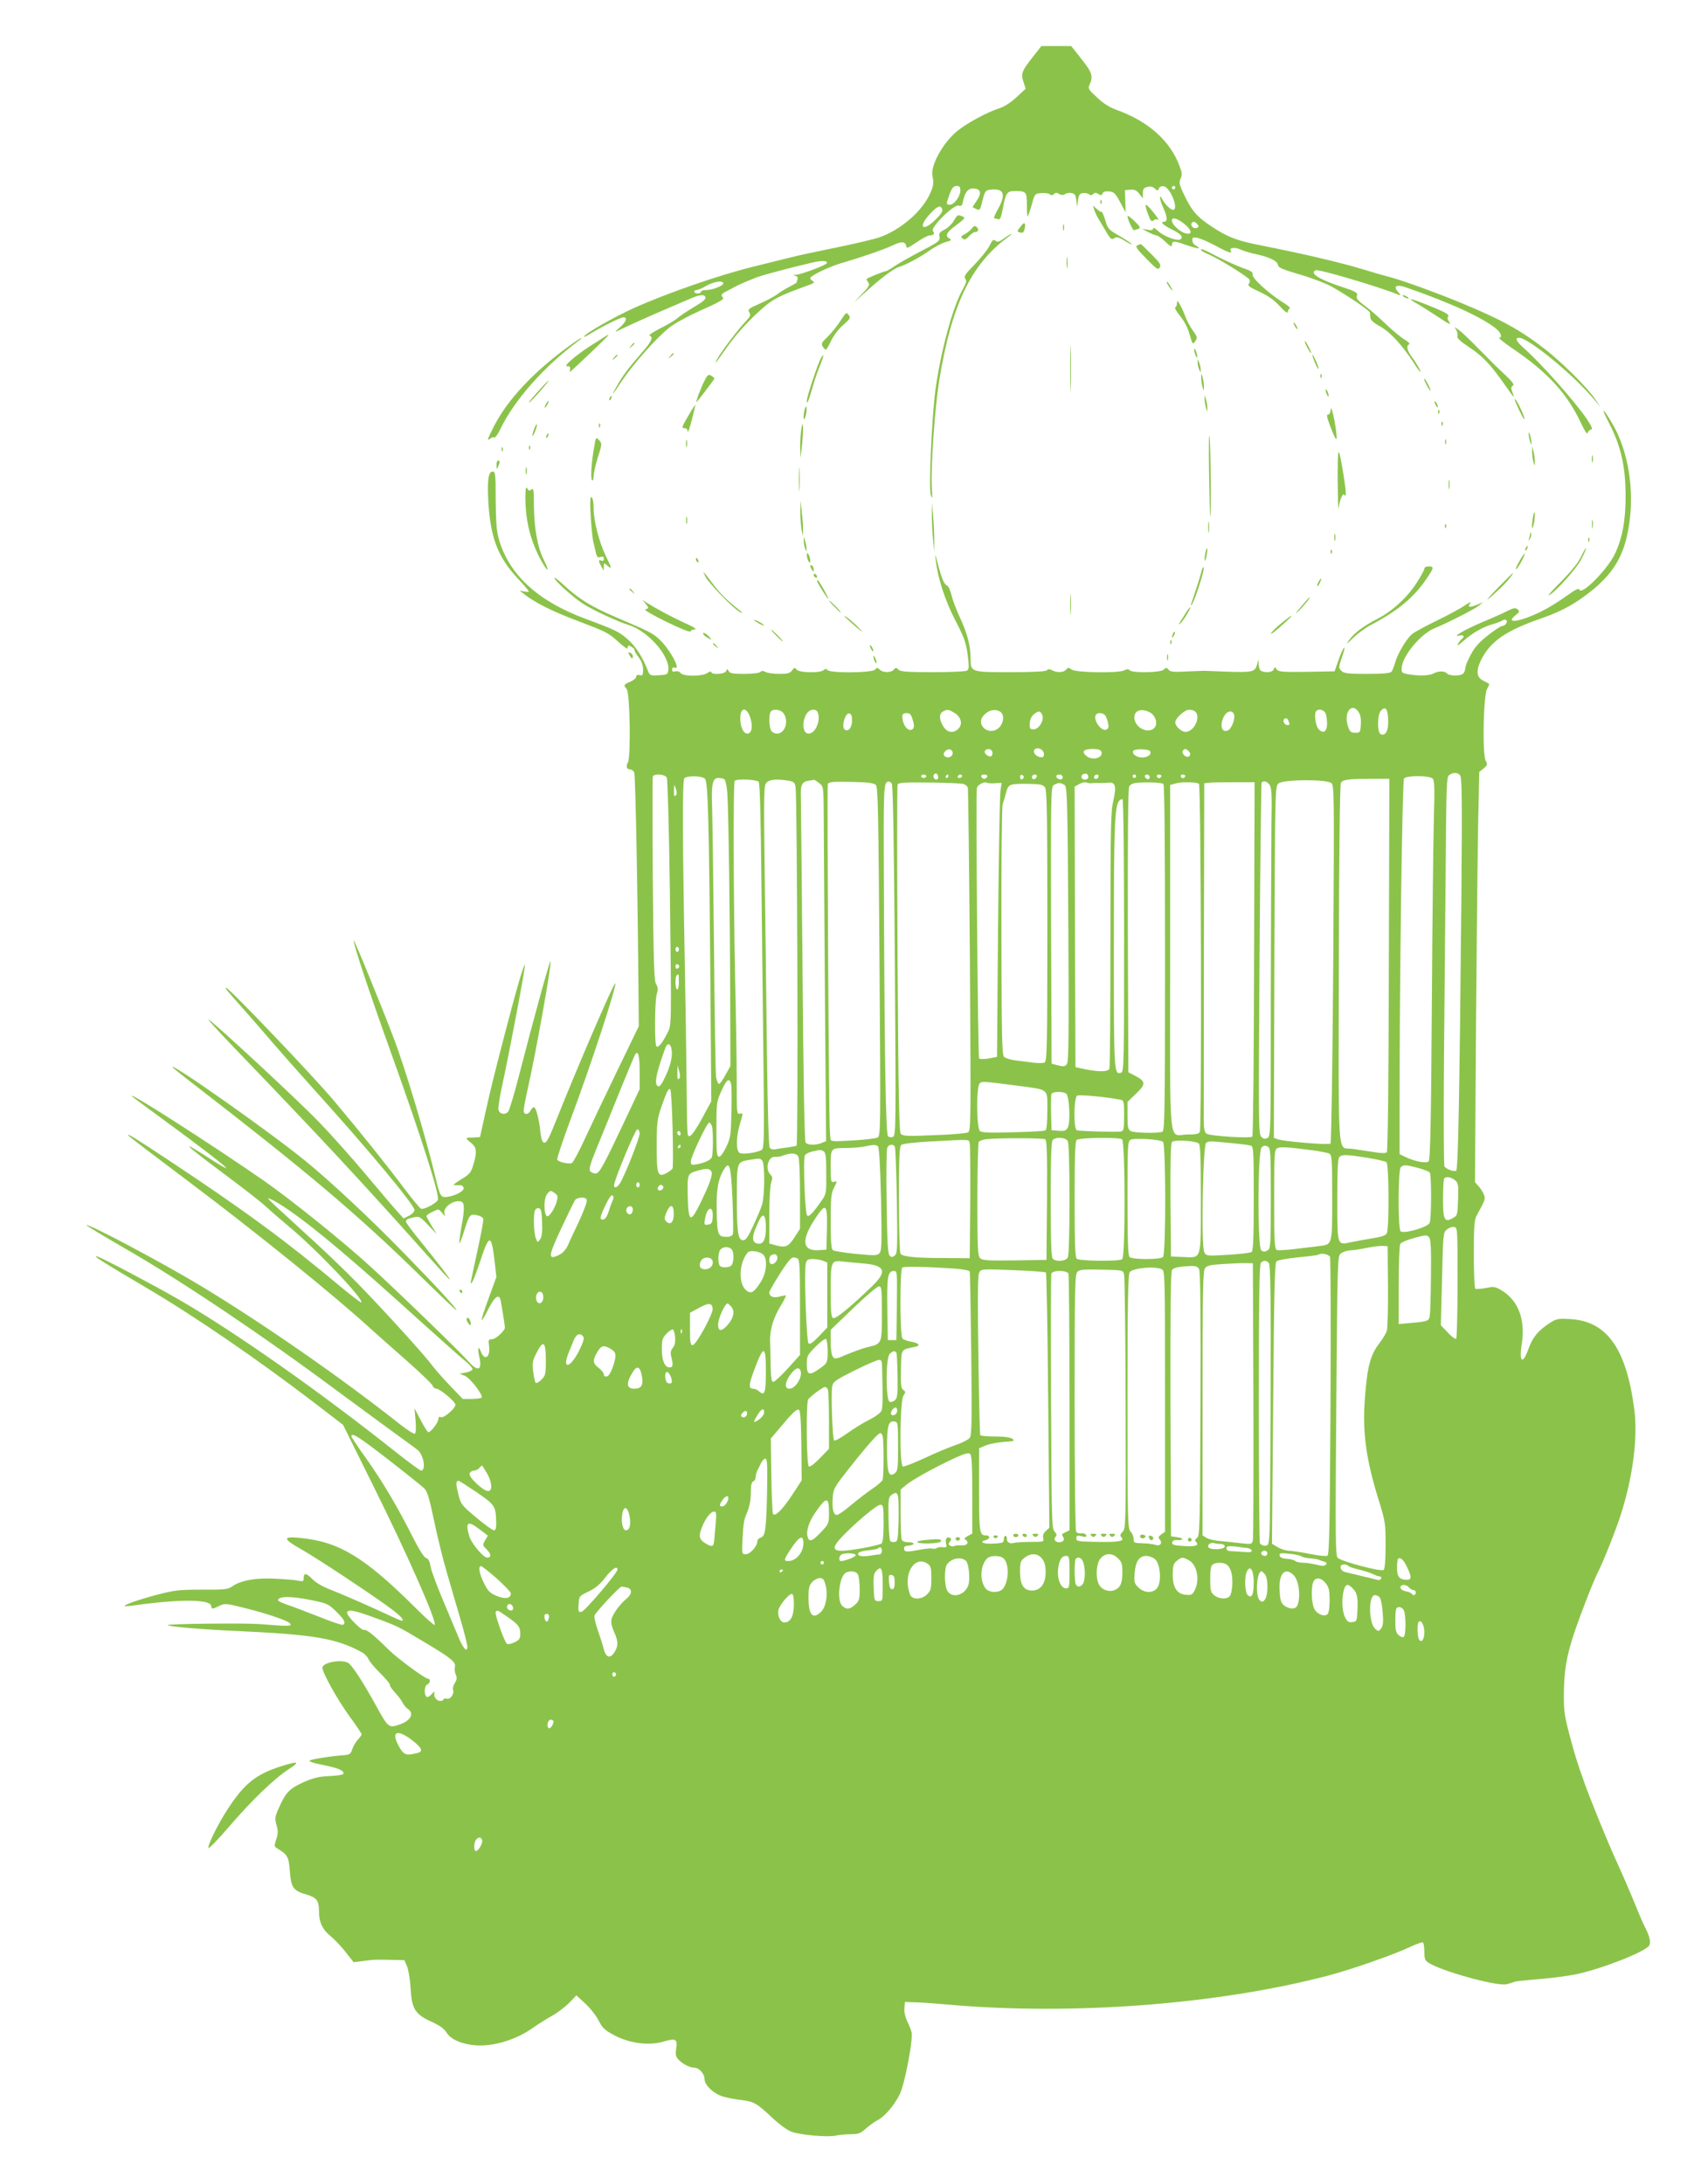 <?xml version="1.0" standalone="no"?>
<!DOCTYPE svg PUBLIC "-//W3C//DTD SVG 20010904//EN"
 "http://www.w3.org/TR/2001/REC-SVG-20010904/DTD/svg10.dtd">
<svg version="1.0" xmlns="http://www.w3.org/2000/svg"
 width="989pt" height="1280pt" viewBox="0 0 989 1280"
 preserveAspectRatio="xMidYMid meet">
<g transform="translate(0,1280) scale(0.1,-0.1)"
fill="#8bc34a" stroke="none">
<path d="M6057 12469 c-67 -85 -73 -100 -57 -149 l13 -40 -54 -50 c-34 -32
-72 -56 -104 -66 -69 -22 -188 -87 -242 -131 -87 -71 -161 -207 -146 -268 9
-40 5 -61 -22 -115 -51 -99 -170 -199 -289 -241 -32 -11 -146 -38 -254 -60
-108 -22 -231 -48 -272 -59 -41 -10 -133 -33 -205 -51 -206 -50 -509 -155
-712 -246 -111 -51 -277 -144 -289 -165 -4 -6 13 1 37 16 70 43 177 96 194 96
26 0 16 -27 -22 -60 -21 -17 -29 -27 -18 -22 86 41 195 90 275 124 52 22 119
51 149 64 55 25 86 30 95 16 8 -14 -7 -27 -74 -67 -36 -21 -76 -49 -90 -61
-14 -12 -59 -39 -100 -59 -41 -21 -69 -40 -62 -42 24 -9 12 -35 -46 -101 -77
-88 -113 -136 -147 -197 -38 -67 -27 -56 34 37 65 96 201 249 273 306 31 26
112 69 191 105 95 41 134 64 127 71 -16 16 -12 23 18 38 15 8 36 19 47 25 23
13 74 35 130 57 35 13 186 54 323 86 57 14 95 13 90 -2 -4 -12 -148 -66 -183
-69 -18 -1 -18 -2 -2 -6 11 -3 16 -10 13 -20 -3 -8 -6 -16 -6 -19 0 -2 -19
-13 -42 -25 -24 -12 -56 -32 -73 -45 -16 -12 -62 -37 -102 -54 -65 -29 -71
-34 -60 -51 10 -16 6 -24 -24 -56 -43 -45 -136 -168 -163 -215 -26 -46 -8 -25
49 57 61 86 128 161 213 236 63 56 100 75 265 135 38 13 45 19 33 26 -9 5 -16
13 -16 17 0 15 111 68 190 91 117 34 251 81 292 101 49 25 76 24 80 -1 3 -18
8 -17 62 20 32 22 66 40 76 40 24 0 32 11 19 26 -16 20 124 158 151 149 15 -5
21 0 25 22 11 55 29 78 59 78 45 0 53 -25 23 -70 l-26 -39 22 -11 c21 -10 23
-8 37 50 14 54 18 60 44 63 82 10 96 -25 46 -115 -17 -29 -26 -53 -21 -53 5 0
16 -2 23 -5 11 -4 17 11 27 61 17 94 24 104 71 104 67 0 70 -4 70 -83 0 -39 2
-68 5 -65 3 3 14 34 24 69 17 63 18 64 55 67 21 2 43 -1 50 -7 9 -7 16 -7 24
1 10 10 17 10 31 1 11 -7 23 -8 32 -2 22 14 56 10 63 -7 3 -9 7 -30 8 -47 1
-25 2 -23 7 13 5 37 10 46 29 48 13 2 29 -1 36 -7 9 -7 16 -7 24 1 10 10 17
10 31 1 16 -10 20 -9 25 3 4 10 16 14 38 12 29 -3 37 -11 65 -63 l32 -60 -2
65 -2 65 31 3 c25 2 37 -3 53 -24 l21 -27 0 31 c0 24 5 31 26 36 18 5 32 2 44
-9 16 -15 18 -14 24 0 3 10 15 15 28 13 39 -5 91 -138 55 -138 -15 0 -48 33
-65 65 -20 35 -13 -7 8 -54 24 -52 26 -81 4 -81 -25 0 -6 -19 46 -45 54 -27
67 -42 52 -57 -15 -15 -100 16 -134 49 -16 15 -28 21 -28 14 0 -10 -9 -12 -32
-8 l-33 6 35 -19 c19 -10 42 -19 50 -20 8 0 31 -17 52 -37 27 -26 38 -32 38
-21 0 27 12 28 84 2 69 -24 97 -26 57 -4 -12 6 -21 20 -21 31 0 18 4 20 33 14
17 -4 64 -24 104 -46 72 -39 100 -48 88 -29 -11 18 24 23 58 7 17 -8 57 -20
87 -26 82 -18 128 -40 132 -64 2 -16 26 -26 128 -56 69 -20 152 -52 185 -70
99 -56 225 -141 226 -154 1 -7 2 -21 3 -31 1 -12 21 -30 58 -50 59 -33 131
-112 197 -214 18 -29 35 -52 37 -52 7 0 -22 52 -50 89 -28 37 -33 67 -14 73 6
2 -6 15 -28 28 -21 12 -70 53 -109 90 -38 37 -90 82 -115 101 -54 40 -61 49
-54 70 4 13 -14 23 -88 47 -133 43 -195 82 -154 98 18 7 361 -94 481 -142 20
-7 20 -7 1 15 -30 33 -9 46 45 27 262 -90 467 -185 537 -249 24 -22 29 -47 10
-47 -6 0 30 -29 81 -64 207 -140 321 -266 402 -441 20 -43 34 -63 36 -53 2 9
11 18 20 20 11 2 6 17 -25 63 -67 99 -269 327 -365 411 -48 43 -59 64 -31 64
54 0 320 -218 438 -360 l38 -45 -33 49 c-46 67 -191 211 -291 289 -144 112
-256 174 -491 271 -127 53 -330 127 -402 147 -77 21 -105 29 -170 49 -134 41
-361 94 -600 141 -139 27 -196 48 -287 108 -89 58 -121 94 -165 187 -30 62
-32 74 -22 97 10 22 9 35 -6 74 -55 148 -184 263 -370 329 -40 15 -78 38 -114
73 -51 47 -54 52 -43 76 22 47 14 72 -48 149 l-60 76 -88 0 -87 0 -48 -61z
m-427 -785 c0 -34 -36 -84 -61 -84 -22 0 -23 4 -6 50 17 50 26 60 48 60 14 0
19 -7 19 -26z m1260 16 c0 -5 -4 -10 -10 -10 -5 0 -10 5 -10 10 0 6 5 10 10
10 6 0 10 -4 10 -10z m-1366 -126 c4 -11 -8 -31 -38 -60 -76 -76 -108 -48 -35
31 44 48 63 55 73 29z m1417 -85 c40 -32 51 -59 23 -59 -34 0 -93 49 -94 78 0
21 31 13 71 -19z m79 -4 c10 -12 9 -16 -5 -21 -17 -7 -38 13 -29 28 8 12 20
10 34 -7z m-2780 -346 c0 -14 -63 -39 -100 -39 -16 0 -30 -4 -30 -10 0 -5 -9
-10 -20 -10 -11 0 -20 5 -20 10 0 6 6 10 14 10 8 0 34 11 57 25 45 25 99 33
99 14z"/>
<path d="M6451 11614 c0 -11 3 -14 6 -6 3 7 2 16 -1 19 -3 4 -6 -2 -5 -13z"/>
<path d="M6725 11559 c20 -56 25 -62 39 -50 7 6 16 8 19 4 4 -3 7 -3 7 1 0 10
-63 86 -72 86 -4 0 -1 -18 7 -41z"/>
<path d="M6415 11570 c4 -14 19 -45 34 -68 14 -24 35 -59 46 -77 16 -26 23
-30 36 -22 17 11 24 9 79 -24 19 -11 29 -15 23 -8 -7 7 -41 29 -75 49 -58 33
-64 40 -78 88 -9 29 -19 52 -22 50 -3 -2 -16 6 -28 17 l-23 20 8 -25z"/>
<path d="M5591 11505 c-11 -19 -36 -42 -54 -51 -26 -13 -33 -21 -30 -38 6 -28
-1 -33 -119 -94 -53 -28 -117 -64 -142 -81 -24 -17 -49 -31 -54 -31 -11 0
-104 -38 -111 -45 -2 -3 2 -12 9 -20 11 -14 6 -24 -41 -73 -54 -56 -54 -56 16
8 91 83 173 146 205 155 42 13 122 56 179 96 30 22 73 44 95 50 33 9 37 13 23
20 -29 17 -19 37 40 80 49 37 54 43 37 50 -30 12 -31 11 -53 -26z"/>
<path d="M6610 11533 c0 -18 30 -83 38 -82 4 0 15 4 25 7 15 6 12 13 -23 47
-22 21 -40 34 -40 28z"/>
<path d="M5983 11472 c-22 -29 -22 -30 -2 -35 14 -4 21 1 25 18 10 40 0 48
-23 17z"/>
<path d="M6232 11465 c0 -16 2 -22 5 -12 2 9 2 23 0 30 -3 6 -5 -1 -5 -18z"/>
<path d="M5698 11462 c-7 -10 -26 -26 -41 -34 -24 -12 -26 -16 -14 -26 11 -9
19 -7 37 13 13 14 29 25 36 25 20 0 25 16 10 29 -11 9 -17 8 -28 -7z"/>
<path d="M5888 11404 c-30 -22 -40 -25 -52 -15 -12 10 -18 5 -36 -31 -12 -24
-52 -73 -88 -110 -54 -55 -63 -69 -53 -82 10 -12 6 -24 -18 -68 -57 -102 -126
-359 -157 -583 -21 -158 -40 -575 -27 -616 9 -29 10 -23 6 41 -7 123 17 464
43 629 72 441 185 679 399 838 43 31 27 28 -17 -3z"/>
<path d="M6668 11362 c-14 -6 -5 -20 51 -77 62 -63 70 -69 80 -53 9 15 2 27
-49 78 -33 33 -61 60 -62 59 -2 0 -11 -3 -20 -7z"/>
<path d="M7040 11334 c0 -3 26 -17 58 -31 63 -29 216 -125 227 -142 4 -7 2
-18 -4 -25 -9 -10 5 -20 62 -46 50 -23 86 -48 119 -84 31 -34 47 -45 48 -34 0
9 5 18 12 20 6 2 -13 19 -43 37 -83 52 -181 142 -176 162 4 13 -9 22 -57 38
-33 12 -100 42 -147 66 -86 45 -99 50 -99 39z"/>
<path d="M6253 11260 c0 -30 2 -43 4 -27 2 15 2 39 0 55 -2 15 -4 2 -4 -28z"/>
<path d="M6840 11145 c0 -5 10 -21 21 -35 13 -17 17 -18 10 -5 -17 33 -31 51
-31 40z"/>
<path d="M8230 11060 c8 -5 20 -10 25 -10 6 0 3 5 -5 10 -8 5 -19 10 -25 10
-5 0 -3 -5 5 -10z"/>
<path d="M8270 11045 c0 -2 21 -16 48 -31 26 -16 80 -50 121 -77 53 -36 69
-43 58 -26 -11 15 -13 26 -7 34 7 9 -11 21 -67 45 -94 39 -153 61 -153 55z"/>
<path d="M6900 11023 c0 -12 -5 -23 -10 -25 -6 -2 7 -24 28 -50 25 -30 45 -69
56 -108 17 -60 18 -61 33 -40 14 20 13 25 -14 63 -17 23 -35 58 -42 77 -7 19
-20 51 -31 70 -16 29 -19 31 -20 13z"/>
<path d="M4927 10919 c-19 -30 -53 -71 -75 -93 -35 -33 -39 -41 -29 -57 7 -11
15 -19 18 -19 4 0 18 24 32 54 15 30 45 70 71 92 40 35 44 41 31 58 -13 17
-16 15 -48 -35z"/>
<path d="M7590 10890 c6 -11 13 -20 16 -20 2 0 0 9 -6 20 -6 11 -13 20 -16 20
-2 0 0 -9 6 -20z"/>
<path d="M8539 10862 c6 -11 8 -27 5 -35 -3 -9 21 -31 73 -65 77 -51 125 -103
208 -222 52 -74 57 -79 42 -41 -10 26 -9 33 2 40 11 7 -3 24 -54 72 -38 35
-105 102 -149 147 -44 46 -94 93 -109 104 l-29 21 11 -21z"/>
<path d="M6274 10640 c0 -124 2 -174 3 -112 2 61 2 163 0 225 -1 61 -3 11 -3
-113z"/>
<path d="M3545 10826 c-11 -7 -49 -32 -85 -54 -89 -58 -161 -121 -135 -119 15
2 19 -3 17 -18 -4 -23 -22 -37 138 114 93 89 105 103 65 77z"/>
<path d="M3338 10773 c-212 -154 -364 -317 -444 -475 -38 -75 -41 -86 -19 -68
8 6 18 9 23 6 6 -3 22 20 37 52 80 166 255 364 450 509 17 12 27 23 24 23 -3
0 -35 -21 -71 -47z"/>
<path d="M7650 10796 c0 -11 30 -66 36 -66 2 0 -3 15 -12 33 -19 36 -24 44
-24 33z"/>
<path d="M3699 10773 c-13 -16 -12 -17 4 -4 16 13 21 21 13 21 -2 0 -10 -8
-17 -17z"/>
<path d="M7001 10750 c0 -8 4 -24 9 -35 5 -13 9 -14 9 -5 0 8 -4 24 -9 35 -5
13 -9 14 -9 5z"/>
<path d="M3929 10713 c-13 -16 -12 -17 4 -4 16 13 21 21 13 21 -2 0 -10 -8
-17 -17z"/>
<path d="M3599 10703 c-13 -16 -12 -17 4 -4 16 13 21 21 13 21 -2 0 -10 -8
-17 -17z"/>
<path d="M4805 10684 c-25 -58 -75 -213 -75 -232 0 -28 9 -7 34 79 13 46 34
106 46 133 11 27 18 51 16 53 -3 3 -12 -12 -21 -33z"/>
<path d="M7705 10683 c15 -36 25 -52 25 -41 0 11 -30 78 -35 78 -3 0 2 -17 10
-37z"/>
<path d="M7021 10675 c0 -11 4 -29 9 -40 l9 -20 0 20 c0 11 -4 29 -9 40 l-9
20 0 -20z"/>
<path d="M4130 10568 c-21 -41 -51 -120 -47 -125 2 -2 97 123 105 137 1 3 -7
11 -17 17 -17 11 -22 8 -41 -29z"/>
<path d="M7042 10585 c0 -16 4 -41 8 -55 8 -24 8 -24 8 5 0 17 -4 41 -8 55 -8
24 -8 24 -8 -5z"/>
<path d="M7741 10594 c0 -11 3 -14 6 -6 3 7 2 16 -1 19 -3 4 -6 -2 -5 -13z"/>
<path d="M8350 10576 c0 -11 30 -66 36 -66 2 0 -3 15 -12 33 -19 36 -24 44
-24 33z"/>
<path d="M3179 10533 c-58 -64 -83 -93 -77 -93 3 0 31 29 63 65 61 70 71 89
14 28z"/>
<path d="M7771 10515 c1 -19 18 -51 18 -35 0 8 -4 22 -9 30 -5 8 -9 11 -9 5z"/>
<path d="M3575 10469 c-4 -6 -5 -12 -2 -15 2 -3 7 2 10 11 7 17 1 20 -8 4z"/>
<path d="M7062 10460 c0 -14 4 -36 8 -50 l8 -25 0 25 c0 14 -4 36 -8 50 l-8
25 0 -25z"/>
<path d="M8880 10459 c0 -12 52 -120 56 -116 3 2 -4 24 -15 48 -20 45 -41 79
-41 68z"/>
<path d="M3200 10430 c-6 -11 -8 -20 -6 -20 3 0 10 9 16 20 6 11 8 20 6 20 -3
0 -10 -9 -16 -20z"/>
<path d="M8410 10445 c0 -5 5 -17 10 -25 5 -8 10 -10 10 -5 0 6 -5 17 -10 25
-5 8 -10 11 -10 5z"/>
<path d="M4037 10366 c-42 -71 -43 -76 -22 -76 8 0 15 -5 15 -12 0 -25 11 2
29 73 10 41 18 75 17 76 -1 1 -19 -26 -39 -61z"/>
<path d="M4714 10386 c-3 -21 -4 -39 -1 -42 3 -4 9 10 13 30 3 21 4 39 1 42
-3 4 -9 -10 -13 -30z"/>
<path d="M7801 10398 c-1 -17 -7 -28 -15 -28 -11 0 -7 -16 13 -70 35 -90 42
-95 34 -29 -8 72 -31 164 -32 127z"/>
<path d="M8431 10384 c0 -11 3 -14 6 -6 3 7 2 16 -1 19 -3 4 -6 -2 -5 -13z"/>
<path d="M9429 10328 c73 -138 101 -260 101 -439 0 -144 -21 -253 -66 -342
-46 -91 -192 -237 -204 -204 -4 12 -23 2 -79 -38 -41 -30 -106 -70 -145 -89
-123 -61 -217 -75 -152 -23 25 20 26 24 13 35 -13 11 -24 9 -64 -11 -26 -14
-93 -43 -148 -66 -96 -40 -182 -91 -127 -76 22 6 31 -8 12 -20 -5 -3 -15 -16
-22 -28 -8 -16 0 -11 29 14 52 47 116 84 173 100 25 7 50 17 57 22 7 5 17 6
23 2 13 -8 -6 -35 -25 -35 -7 0 -44 -24 -82 -54 -51 -40 -78 -70 -101 -114
-18 -33 -32 -68 -32 -79 0 -10 -5 -24 -12 -31 -16 -16 -83 -15 -96 1 -13 15
-49 15 -79 -1 -24 -13 -87 -15 -148 -4 -38 7 -40 10 -37 41 5 68 112 196 191
228 76 31 237 113 261 133 l25 20 -39 -16 c-43 -17 -56 -13 -35 12 7 9 -7 3
-32 -14 -25 -17 -100 -58 -168 -91 -68 -33 -132 -68 -143 -78 -34 -29 -85
-116 -98 -164 -7 -24 -17 -50 -22 -56 -7 -9 -49 -13 -144 -13 -107 0 -136 3
-148 16 -20 19 -20 19 4 90 11 32 15 53 9 47 -6 -6 -21 -40 -33 -75 l-22 -63
-163 -3 c-143 -2 -165 0 -176 14 -11 16 -12 16 -18 0 -6 -16 -42 -21 -71 -10
-10 4 -16 19 -17 38 l-1 31 -9 -32 c-12 -42 -27 -45 -180 -40 -68 3 -128 5
-134 5 -5 0 -51 -2 -101 -4 -73 -4 -93 -2 -103 10 -11 14 -15 14 -28 1 -18
-18 -183 -21 -200 -4 -8 8 -17 8 -31 0 -33 -18 -283 -14 -309 4 -18 13 -22 13
-33 0 -15 -18 -53 -19 -82 -4 -14 8 -23 8 -31 0 -7 -7 -80 -11 -213 -11 -233
0 -234 0 -234 80 0 74 -19 146 -60 235 -21 44 -44 104 -51 134 -7 29 -19 56
-27 59 -17 6 -31 40 -54 127 -16 63 -17 65 -12 20 12 -105 55 -238 116 -354
51 -99 61 -128 71 -199 9 -70 8 -85 -4 -93 -8 -5 -98 -9 -201 -9 -151 0 -189
3 -201 15 -13 13 -16 13 -27 0 -16 -19 -64 -19 -83 0 -13 13 -16 13 -27 0 -16
-19 -259 -22 -278 -3 -9 9 -15 9 -24 0 -18 -18 -142 -16 -158 3 -11 14 -14 13
-27 -5 -12 -16 -25 -20 -74 -20 -33 0 -70 5 -81 11 -14 8 -23 8 -31 0 -6 -6
-47 -11 -94 -11 -65 0 -84 3 -91 16 -8 15 -10 15 -15 0 -7 -18 -87 -23 -87 -5
0 5 -10 3 -22 -5 -30 -22 -141 -22 -158 -1 -7 9 -21 13 -31 10 -13 -5 -19 -1
-19 10 0 11 5 15 16 11 37 -14 -26 104 -87 163 -42 40 -56 47 -260 134 -141
60 -215 106 -301 185 -32 30 -58 50 -58 45 0 -15 103 -109 165 -150 52 -35
206 -107 272 -127 112 -35 241 -182 231 -263 -3 -26 -6 -28 -55 -31 -50 -3
-54 -1 -64 25 -30 78 -69 140 -115 182 -50 46 -77 59 -244 121 -287 105 -458
262 -517 475 -12 44 -16 104 -17 225 0 152 -2 166 -18 166 -25 0 -32 -49 -25
-180 12 -206 56 -321 169 -443 38 -40 68 -76 68 -79 0 -4 -12 -4 -27 -1 l-27
5 25 -19 c62 -50 166 -102 304 -154 183 -70 189 -72 253 -130 36 -32 52 -42
52 -31 0 14 4 15 20 6 11 -6 20 -15 20 -21 0 -6 11 -25 25 -43 16 -22 25 -46
25 -71 0 -32 -3 -37 -20 -32 -13 3 -20 0 -20 -9 0 -8 -16 -22 -35 -30 -39 -16
-41 -21 -21 -43 19 -21 25 -396 7 -430 -13 -24 -7 -41 14 -41 8 0 18 -8 23
-17 8 -14 22 -807 26 -1398 l1 -90 -121 -250 c-67 -138 -152 -317 -190 -399
-37 -81 -74 -150 -81 -153 -21 -8 -81 6 -86 20 -3 7 33 114 79 238 115 307
272 784 261 795 -7 8 -214 -471 -347 -804 -40 -101 -56 -132 -69 -130 -12 2
-18 19 -23 64 -8 77 -26 144 -38 144 -5 0 -14 -9 -20 -20 -14 -26 -40 -26 -40
1 0 11 11 69 24 128 46 201 139 722 134 746 -3 15 -90 -300 -189 -683 -26
-101 -53 -190 -60 -198 -18 -22 -53 -14 -57 13 -2 13 8 76 22 140 47 218 137
694 133 706 -4 13 -49 -139 -111 -378 -73 -280 -86 -334 -120 -485 l-32 -145
-30 -2 c-16 0 -36 -2 -44 -2 -9 -1 -3 -11 18 -27 37 -29 40 -53 17 -131 -13
-44 -22 -56 -65 -82 -28 -17 -50 -33 -50 -35 0 -3 12 -4 27 -3 19 1 28 -3 31
-16 4 -19 -49 -47 -100 -53 -33 -4 -39 6 -63 106 -52 222 -176 638 -244 817
-71 188 -233 584 -237 580 -7 -7 88 -296 218 -657 183 -510 286 -835 275 -863
-8 -20 -82 -59 -99 -52 -7 3 -49 54 -93 112 -107 143 -261 335 -419 523 -125
148 -605 651 -629 659 -13 4 -7 -3 109 -134 44 -49 118 -135 165 -190 48 -55
151 -172 230 -260 323 -357 599 -688 599 -718 0 -9 -14 -24 -32 -33 l-32 -16
-35 39 c-20 21 -103 119 -185 217 -82 98 -206 237 -276 309 -124 129 -612 581
-647 601 -10 5 53 -64 140 -155 526 -547 750 -788 1150 -1236 65 -73 120 -133
123 -133 7 0 -67 96 -173 227 -46 56 -83 106 -83 112 0 13 8 17 48 26 30 6 36
3 83 -47 l50 -53 -30 49 c-17 28 -31 54 -31 58 0 5 16 16 36 25 36 18 36 17
56 -7 19 -23 20 -23 14 -3 -12 36 58 85 99 69 19 -7 19 -47 -1 -154 -8 -46
-13 -86 -11 -89 3 -2 17 34 31 81 28 89 32 94 83 80 12 -3 24 -11 26 -18 3 -7
-13 -91 -34 -187 -21 -95 -38 -178 -39 -184 -1 -28 22 22 55 122 53 161 65
162 84 5 l11 -97 -45 -124 c-25 -68 -44 -125 -41 -128 3 -3 21 27 40 66 37 72
61 89 71 49 5 -25 25 -149 25 -160 0 -18 -54 -68 -75 -68 -21 0 -23 -3 -18
-40 9 -65 -26 -90 -48 -33 -15 40 -21 21 -9 -31 18 -80 -8 -89 -66 -24 -48 55
-401 397 -569 551 -154 142 -464 391 -625 504 -308 214 -819 541 -775 496 6
-6 87 -66 180 -134 215 -157 376 -281 371 -286 -2 -2 -41 20 -87 50 -192 123
-172 100 68 -79 109 -81 221 -168 248 -193 28 -26 89 -79 137 -119 163 -135
444 -430 426 -447 -2 -2 -56 39 -119 91 -325 272 -560 445 -1019 749 -186 123
-230 150 -230 141 0 -3 159 -124 352 -269 397 -298 867 -678 1078 -872 30 -27
121 -108 202 -179 82 -72 150 -138 154 -148 3 -10 13 -18 22 -18 21 0 112 -77
112 -94 0 -21 -67 -79 -84 -73 -11 4 -16 1 -16 -10 0 -22 -49 -85 -61 -77 -5
3 -25 36 -44 72 l-35 67 6 -71 c4 -44 2 -74 -4 -78 -5 -3 -43 21 -84 53 -353
279 -802 590 -1163 809 -227 137 -669 372 -679 361 -2 -2 105 -67 237 -143
328 -189 805 -510 1223 -821 89 -66 229 -168 310 -228 82 -59 160 -116 173
-127 35 -30 50 -120 19 -120 -6 0 -72 49 -147 108 -446 355 -950 709 -1277
897 -144 83 -445 242 -474 250 -33 8 28 -30 292 -186 279 -164 656 -423 981
-672 l168 -129 177 -357 c200 -402 376 -801 360 -816 -3 -3 -55 43 -114 102
-296 295 -445 385 -671 408 -107 11 -107 -4 -1 -64 101 -57 447 -287 540 -358
51 -39 71 -63 52 -63 -3 0 -36 14 -72 31 -115 54 -264 119 -342 150 -48 18
-89 42 -110 64 -35 36 -50 37 -50 3 0 -17 -4 -19 -28 -14 -15 4 -74 9 -132 12
-115 7 -209 -9 -259 -45 -24 -17 -45 -20 -177 -19 -135 0 -160 -3 -264 -30
-110 -29 -196 -60 -189 -66 2 -2 31 0 64 5 253 35 433 35 442 -2 6 -23 4 -23
47 -3 32 16 39 16 127 -6 132 -31 275 -78 289 -96 15 -17 -8 -18 -175 -4 -93
7 -551 2 -542 -6 8 -9 201 -25 397 -34 460 -21 592 -43 743 -126 15 -9 32 -26
37 -39 5 -13 35 -49 67 -81 32 -31 58 -62 58 -68 0 -11 11 -26 47 -66 9 -10
22 -29 29 -42 7 -13 20 -29 31 -36 38 -27 15 -69 -51 -91 -63 -21 -65 -19
-137 112 -74 134 -133 225 -159 247 -33 27 -155 7 -155 -26 0 -29 88 -187 160
-286 39 -53 70 -100 70 -104 0 -4 -10 -18 -22 -31 -12 -13 -27 -38 -33 -56 -8
-27 -15 -32 -45 -35 -80 -5 -200 -25 -205 -32 -3 -5 21 -14 52 -20 98 -20 130
-30 143 -45 14 -17 -4 -22 -100 -27 -47 -3 -84 -13 -136 -37 -78 -36 -100 -59
-139 -148 -24 -53 -25 -62 -14 -101 10 -35 9 -51 -2 -84 -12 -38 -12 -42 5
-52 61 -36 69 -50 75 -133 7 -97 20 -116 97 -138 61 -18 74 -35 74 -100 0 -63
21 -106 69 -145 22 -18 61 -59 87 -92 l47 -60 46 6 c73 10 81 10 169 8 l83 -2
15 -36 c9 -21 18 -78 21 -128 7 -122 26 -153 123 -197 50 -23 76 -42 89 -65
26 -43 108 -74 197 -74 96 0 215 39 300 98 38 27 93 61 122 77 29 16 72 49 97
73 l44 46 53 -49 c29 -27 64 -72 78 -100 22 -43 34 -55 95 -87 88 -46 200 -60
285 -35 72 21 82 15 74 -40 -5 -35 -3 -48 12 -64 24 -27 67 -49 94 -49 28 0
60 -35 60 -66 0 -37 56 -89 111 -104 24 -7 72 -16 107 -20 73 -9 89 -19 181
-105 41 -39 86 -71 112 -81 55 -19 212 -33 259 -22 19 4 59 8 87 8 46 0 58 5
90 34 21 18 52 41 69 49 41 21 98 88 129 152 29 59 79 322 69 363 -4 15 -15
44 -26 65 -11 23 -18 53 -16 75 l3 37 65 -2 c36 -1 119 -7 185 -13 729 -65
1585 0 2232 170 137 36 389 124 482 169 35 16 68 28 73 25 4 -3 8 -27 8 -54 0
-40 4 -52 23 -64 75 -50 402 -140 459 -127 20 5 40 11 45 14 5 3 70 10 144 16
75 6 176 19 226 30 156 35 401 132 421 167 11 20 4 52 -26 111 -12 23 -35 77
-52 120 -31 76 -78 186 -125 288 -37 81 -140 333 -173 425 -47 131 -59 170
-94 302 -28 108 -31 137 -30 238 3 177 26 270 136 553 25 65 55 135 66 156 32
64 106 250 134 340 69 218 97 441 78 601 -46 363 -160 526 -377 538 -76 4 -82
2 -127 -28 -64 -43 -93 -79 -119 -150 -33 -92 -55 -74 -38 31 22 140 -18 252
-113 312 -41 25 -47 27 -97 17 -29 -5 -57 -7 -62 -4 -5 3 -9 94 -9 202 0 164
3 202 17 227 51 94 52 96 42 123 -6 15 -20 37 -31 49 l-21 23 6 932 c4 513 10
1055 13 1203 l6 270 26 21 c22 18 23 23 12 44 -21 38 -14 385 8 422 9 15 14
29 11 30 -2 2 -17 10 -34 18 -39 20 -43 57 -14 118 54 111 146 175 354 247
106 37 176 73 255 131 173 127 240 242 265 453 23 201 -16 412 -106 563 -54
91 -67 95 -20 6z m-1464 -1702 c11 -16 15 -41 13 -73 -3 -46 -4 -48 -33 -48
-26 0 -32 5 -43 40 -26 80 23 142 63 81z m173 -43 c3 -64 -14 -98 -43 -87 -22
9 -21 117 1 139 27 27 39 12 42 -52z m-3739 9 c16 -51 8 -92 -18 -92 -23 0
-41 40 -41 89 0 67 37 70 59 3z m195 26 c32 -46 8 -118 -39 -118 -14 0 -29 8
-35 19 -11 22 -13 80 -4 105 9 24 60 20 78 -6z m200 6 c19 -49 -14 -124 -54
-124 -32 0 -41 60 -15 110 17 33 58 41 69 14z m802 -3 c39 -24 49 -66 23 -92
-32 -32 -71 -23 -94 22 -20 37 -19 66 3 78 24 15 33 13 68 -8z m265 9 c37 -20
19 -93 -27 -110 -56 -21 -107 38 -71 82 27 34 65 45 98 28z m879 -5 c35 -18
50 -69 27 -92 -38 -38 -117 4 -117 62 0 41 41 55 90 30z m268 3 c33 -33 -9
-118 -58 -118 -24 0 -60 33 -60 56 0 24 55 74 82 74 13 0 29 -5 36 -12z m762
-7 c5 -11 10 -38 10 -61 0 -50 -24 -65 -52 -31 -17 23 -25 90 -11 104 13 14
43 7 53 -12z m-1661 -9 c16 -29 -17 -87 -49 -87 -22 0 -25 4 -23 35 1 22 9 41
23 52 28 23 37 23 49 0z m1125 1 c9 -23 -12 -81 -33 -93 -38 -20 -53 28 -26
80 17 33 49 40 59 13z m-2239 -37 c0 -43 -25 -70 -45 -50 -18 18 6 96 28 92
13 -2 17 -14 17 -42z m356 4 c9 -30 9 -44 1 -52 -24 -24 -62 20 -62 73 0 14 7
19 25 19 20 0 26 -7 36 -40z m1128 27 c6 -8 14 -28 17 -45 5 -25 3 -33 -11
-39 -32 -12 -82 66 -58 90 11 12 40 8 52 -6z m1075 -33 c8 -22 8 -24 -8 -24
-15 0 -28 24 -19 34 11 10 21 7 27 -10z m-1434 -195 c0 -15 -5 -20 -21 -17
-30 4 -49 35 -30 48 21 12 51 -6 51 -31z m-535 6 c0 -22 -31 -33 -48 -16 -7 7
-6 15 3 26 17 21 45 15 45 -10z m232 9 c3 -8 1 -20 -4 -25 -12 -12 -48 14 -39
29 10 17 36 15 43 -4z m640 0 c13 -35 -51 -55 -87 -26 -32 26 -18 42 36 42 31
0 46 -5 51 -16z m285 3 c11 -18 -12 -37 -47 -37 -33 0 -61 22 -51 39 9 13 89
11 98 -2z m228 -2 c10 -12 10 -19 2 -27 -15 -15 -48 14 -38 31 10 15 21 14 36
-4z m-1470 -151 c0 -16 -16 -19 -25 -4 -8 13 4 32 16 25 5 -4 9 -13 9 -21z
m880 0 c0 -8 -9 -14 -20 -14 -22 0 -28 26 -7 33 16 6 27 -1 27 -19z m2180 11
c11 -13 12 -160 7 -748 -11 -1156 -19 -1561 -30 -1569 -13 -8 -59 9 -69 25 -4
7 -5 268 -3 582 3 313 7 824 10 1135 4 522 5 566 21 577 24 17 49 16 64 -2z
m-4651 -13 c5 -10 13 -290 18 -662 10 -826 11 -785 -17 -840 -27 -54 -50 -81
-61 -74 -13 7 -11 261 1 306 9 29 8 43 -4 60 -11 19 -15 125 -19 613 -2 325
-2 596 0 603 7 19 71 15 82 -6z m1521 8 c0 -5 -7 -10 -15 -10 -8 0 -15 5 -15
10 0 6 7 10 15 10 8 0 15 -4 15 -10z m130 0 c0 -5 -5 -10 -11 -10 -5 0 -7 5
-4 10 3 6 8 10 11 10 2 0 4 -4 4 -10z m80 0 c0 -5 -7 -10 -16 -10 -8 0 -12 5
-9 10 3 6 10 10 16 10 5 0 9 -4 9 -10z m148 -2 c-3 -7 -11 -13 -18 -13 -7 0
-15 6 -17 13 -3 7 4 12 17 12 13 0 20 -5 18 -12z m214 -3 c0 -5 -5 -11 -11
-13 -6 -2 -11 4 -11 13 0 9 5 15 11 13 6 -2 11 -8 11 -13z m76 3 c-6 -18 -28
-21 -28 -4 0 9 7 16 16 16 9 0 14 -5 12 -12z m152 -4 c0 -9 -7 -14 -17 -12
-25 5 -28 28 -4 28 12 0 21 -6 21 -16z m210 8 c0 -13 -12 -22 -22 -16 -10 6
-1 24 13 24 5 0 9 -4 9 -8z m220 -2 c0 -5 -4 -10 -10 -10 -5 0 -10 5 -10 10 0
6 5 10 10 10 6 0 10 -4 10 -10z m80 -6 c0 -17 -22 -14 -28 4 -2 7 3 12 12 12
9 0 16 -7 16 -16z m68 5 c-2 -6 -8 -10 -13 -10 -5 0 -11 4 -13 10 -2 6 4 11
13 11 9 0 15 -5 13 -11z m140 0 c-2 -6 -8 -10 -13 -10 -5 0 -11 4 -13 10 -2 6
4 11 13 11 9 0 15 -5 13 -11z m-2815 -14 c18 -17 24 -258 32 -1245 l5 -645
-54 -100 c-29 -55 -61 -101 -70 -103 -19 -4 -17 -34 -22 408 -2 168 -6 431 -9
585 -14 749 -15 1091 -3 1103 17 17 103 15 121 -3z m4267 0 c10 -12 11 -64 6
-228 -3 -116 -9 -615 -12 -1107 -4 -652 -9 -898 -18 -907 -13 -14 -79 -2 -136
25 l-35 17 0 290 c0 754 16 1899 26 1912 17 19 153 18 169 -2z m-4153 -3 c6
-4 14 -41 17 -82 7 -89 16 -774 17 -1257 l1 -342 -29 -52 c-15 -29 -32 -52
-38 -52 -5 0 -13 18 -17 39 -3 21 -9 356 -12 744 -4 388 -9 762 -11 832 -6
141 2 178 37 178 13 0 28 -4 35 -8z m3895 -1087 c-1 -698 -6 -1093 -12 -1099
-7 -7 -35 -6 -82 2 -40 6 -94 14 -120 18 -89 12 -81 -102 -79 1079 1 640 6
1055 12 1066 10 20 47 24 199 24 l85 0 -3 -1090z m-3694 1072 c7 -8 12 -213
16 -597 3 -322 9 -801 12 -1066 5 -416 3 -482 -9 -493 -21 -16 -112 -30 -131
-19 -22 12 -21 97 3 174 18 61 18 61 -1 56 -19 -4 -19 3 -19 194 0 110 -4 372
-9 584 -10 481 -12 1164 -3 1173 12 13 130 8 141 -6z m174 7 c33 -6 38 -11 42
-38 10 -64 16 -2095 6 -2101 -5 -3 -26 -7 -47 -10 -21 -2 -52 -7 -69 -10 -20
-5 -34 -2 -41 7 -7 8 -12 198 -17 558 -3 300 -9 775 -13 1055 -6 476 -5 512
11 528 18 18 62 22 128 11z m180 -14 c26 -20 26 -20 27 -192 0 -95 4 -563 7
-1040 l7 -867 -27 -11 c-37 -14 -81 -13 -93 3 -7 7 -13 377 -18 1002 -5 545
-9 1010 -10 1035 -2 57 8 78 42 83 16 2 31 5 34 6 4 0 18 -8 31 -19z m3003 0
c17 -14 17 -62 11 -1060 -4 -575 -11 -1049 -16 -1053 -9 -10 -272 12 -309 25
l-23 8 3 1031 c4 1026 4 1031 25 1047 28 24 281 25 309 2z m-2670 -11 c12 -12
15 -168 21 -1035 7 -999 7 -1022 -12 -1032 -10 -5 -76 -13 -146 -17 -121 -7
-128 -6 -130 11 0 11 -2 30 -3 44 -6 66 -17 2019 -12 2033 5 14 25 16 137 14
98 -2 134 -7 145 -18z m93 8 c7 -8 13 -343 18 -1038 7 -987 6 -1026 -11 -1033
-10 -4 -23 -2 -29 4 -13 13 -20 433 -24 1407 -3 668 -3 668 29 672 4 1 11 -5
17 -12z m419 -2 c12 -3 24 -13 27 -23 2 -9 8 -465 12 -1013 6 -969 6 -997 -12
-1007 -11 -5 -100 -13 -200 -16 -156 -7 -182 -5 -193 8 -10 12 -14 225 -19
1024 -3 555 -3 1016 0 1023 4 11 40 14 184 12 99 -1 189 -5 201 -8z m186 4
l39 2 -7 -48 c-4 -26 -10 -388 -14 -803 l-6 -755 -48 -9 c-28 -5 -52 -5 -57 0
-7 9 -20 1553 -13 1585 4 19 43 39 58 31 5 -3 27 -5 48 -3z m565 0 c21 2 36 2
57 1 11 0 31 1 44 2 40 5 47 -21 28 -104 -15 -65 -17 -149 -17 -815 0 -408 -3
-748 -6 -757 -7 -19 -61 -20 -144 -3 l-55 12 -3 822 -2 822 27 15 c16 9 35 13
43 9 8 -3 21 -5 28 -4z m422 -4 c7 -4 10 -342 10 -1020 0 -914 -2 -1013 -16
-1019 -26 -10 -164 -7 -185 4 -16 9 -19 22 -19 91 l0 80 51 49 c58 56 57 71
-8 105 l-38 20 -3 828 c-1 544 1 835 8 847 7 13 23 20 53 22 58 4 135 1 147
-7z m209 1 c12 -8 17 -2009 5 -2040 -5 -12 -21 -16 -71 -16 -116 0 -103 -127
-103 1035 l0 1014 33 9 c36 10 119 8 136 -2z m323 -1026 c-1 -569 -6 -1038
-10 -1042 -12 -12 -250 3 -269 17 -11 9 -16 29 -16 76 0 35 1 495 1 1021 l2
957 33 3 c17 2 84 3 147 3 l115 0 -3 -1035z m92 1018 c11 -18 13 -62 10 -218
-1 -107 -3 -565 -4 -1017 0 -802 0 -823 -19 -833 -15 -8 -24 -6 -37 7 -16 16
-16 82 -10 1042 4 564 10 1029 12 1033 10 15 34 8 48 -14z m-1318 -13 c12 -16
14 -159 14 -811 0 -707 -2 -794 -16 -802 -8 -4 -41 -5 -72 0 -31 4 -78 10
-104 13 -26 4 -54 13 -62 20 -12 12 -14 128 -15 732 -1 417 2 731 7 748 6 17
15 49 21 72 13 48 20 50 140 48 59 -1 76 -5 87 -20z m116 13 c14 -12 17 -97
21 -815 4 -642 2 -806 -8 -820 -11 -14 -19 -16 -51 -8 l-39 10 -3 810 c-2 753
-1 811 15 823 9 6 24 12 33 12 9 0 23 -6 32 -12z m-2281 -61 c-8 -8 -11 0 -10
29 1 39 1 39 11 11 7 -21 7 -32 -1 -40z m2629 -823 c0 -728 -1 -795 -16 -801
-44 -16 -44 -8 -44 747 0 699 4 814 32 847 6 7 14 10 19 7 5 -3 9 -349 9 -800z
m-2610 -79 c0 -8 -4 -15 -10 -15 -5 0 -10 7 -10 15 0 8 5 15 10 15 6 0 10 -7
10 -15z m2 -100 c0 -5 -5 -11 -11 -13 -6 -2 -11 4 -11 13 0 9 5 15 11 13 6 -2
11 -8 11 -13z m-2 -90 c0 -25 -4 -45 -10 -45 -11 0 -14 73 -3 83 11 12 13 8
13 -38z m-44 -390 c9 -37 -2 -94 -32 -158 -28 -62 -42 -77 -54 -56 -13 19 4
89 51 217 11 29 27 28 35 -3z m-186 -138 l0 -101 -71 -151 c-142 -301 -163
-340 -185 -343 -11 -2 -26 4 -33 12 -10 12 -3 38 40 143 29 70 89 218 133 328
45 110 85 206 89 213 18 28 27 -4 27 -101z m231 -40 c-8 -8 -11 2 -10 34 l1
44 10 -34 c6 -23 6 -37 -1 -44z m305 -31 c3 -13 4 -88 2 -167 -3 -132 -5 -149
-30 -201 -16 -34 -33 -58 -42 -58 -14 0 -16 22 -16 160 0 156 1 162 29 225 31
69 47 80 57 41z m1679 -10 c188 -25 175 -14 175 -145 0 -71 -4 -112 -11 -117
-7 -4 -92 -9 -191 -11 -132 -4 -182 -2 -193 7 -20 16 -22 259 -2 279 13 14 20
13 222 -13z m-2022 -251 c3 -121 3 -226 0 -233 -3 -7 -18 -19 -35 -28 -52 -27
-58 -12 -58 158 0 135 3 157 26 226 33 95 44 117 54 106 4 -5 10 -108 13 -229z
m2307 205 c19 -12 27 -167 10 -199 -9 -18 -19 -22 -53 -19 l-42 3 -3 99 c-1
55 0 106 2 113 6 15 64 17 86 3z m318 -36 c21 -4 22 -9 22 -93 0 -76 -2 -89
-17 -93 -21 -5 -242 1 -260 7 -20 7 -18 191 2 203 13 7 172 -8 253 -24z
m-2394 -156 c8 -32 7 -171 -2 -184 -11 -16 -42 -30 -84 -38 -35 -6 -38 -5 -38
16 0 28 95 228 108 228 5 0 12 -10 16 -22z m-424 -43 c0 -26 -89 -251 -116
-292 -16 -25 -34 -30 -34 -11 0 30 124 328 136 328 8 0 14 -11 14 -25z m240
-1 c0 -8 -4 -12 -10 -9 -5 3 -10 10 -10 16 0 5 5 9 10 9 6 0 10 -7 10 -16z
m2138 -32 c9 -7 12 -85 10 -358 l-3 -349 -187 -3 c-159 -2 -188 0 -202 13 -14
14 -16 57 -16 343 0 180 4 332 8 339 4 6 25 13 47 16 76 7 330 7 343 -1z m132
-11 c6 -13 10 -139 10 -341 0 -202 -4 -328 -10 -341 -12 -22 -68 -27 -88 -7
-9 9 -12 100 -12 348 0 248 3 339 12 348 20 20 76 15 88 -7z m318 11 c19 -13
20 -691 1 -703 -22 -14 -253 -11 -267 3 -9 9 -12 100 -12 348 0 248 3 339 12
348 14 14 245 17 266 4z m240 -15 c17 -14 18 -657 0 -675 -7 -7 -44 -12 -98
-12 -54 0 -91 5 -98 12 -9 9 -12 99 -12 345 0 306 1 333 18 342 20 12 171 3
190 -12z m-1133 -9 c3 -13 4 -169 3 -348 l-3 -325 -150 1 c-174 0 -245 8 -256
26 -5 7 -9 151 -9 319 0 253 3 309 14 318 9 7 76 15 168 20 247 13 227 14 233
-11z m1343 -1 c9 -7 12 -84 12 -323 0 -368 6 -346 -104 -342 l-71 3 -3 329
c-1 228 1 333 9 342 12 15 135 8 157 -9z m187 3 c55 -5 108 -12 118 -15 16 -7
17 -31 17 -310 0 -230 -3 -305 -12 -313 -7 -6 -70 -13 -139 -17 -125 -8 -127
-7 -139 15 -19 35 -8 629 11 641 17 11 19 11 144 -1z m-3225 -20 c0 -5 -5 -10
-11 -10 -5 0 -7 5 -4 10 3 6 8 10 11 10 2 0 4 -4 4 -10z m1156 2 c8 -5 14
-102 19 -307 5 -248 4 -303 -7 -318 -13 -17 -22 -18 -138 -7 -69 7 -131 17
-137 22 -10 8 -13 54 -13 170 0 138 3 164 20 197 19 39 19 39 0 34 -19 -5 -20
0 -20 90 0 109 -2 107 93 108 34 0 80 4 102 8 54 12 68 12 81 3z m100 -3 c4
-7 9 -150 12 -318 4 -278 3 -308 -12 -320 -15 -12 -19 -12 -31 0 -10 11 -14
80 -17 316 -3 166 -1 309 4 317 10 19 34 21 44 5z m2204 -304 c0 -287 -1 -295
-21 -305 -15 -9 -24 -8 -35 1 -22 18 -21 581 2 603 12 12 20 13 35 6 18 -10
19 -24 19 -305z m240 283 c47 -6 93 -15 103 -20 15 -8 17 -31 17 -258 0 -281
2 -274 -77 -284 -27 -3 -89 -11 -140 -17 -50 -6 -99 -9 -107 -6 -14 6 -16 42
-16 296 0 265 1 291 17 300 18 10 56 8 203 -11z m-2861 -7 c12 -7 15 -36 15
-129 1 -114 0 -120 -26 -158 -53 -76 -76 -99 -86 -89 -13 13 -25 336 -13 353
4 8 24 18 42 22 47 11 52 11 68 1z m-149 -30 c6 -12 10 -102 10 -222 l0 -202
-31 -48 c-36 -56 -53 -64 -109 -49 l-40 11 0 163 c0 92 5 177 11 194 9 26 8
35 -5 48 -32 32 -12 107 27 103 12 -1 29 1 37 4 53 21 88 20 100 -2z m3334 -7
c55 -9 107 -21 114 -26 15 -13 17 -389 2 -417 -6 -13 -31 -21 -87 -30 -43 -7
-99 -17 -126 -23 -78 -17 -77 -21 -77 251 0 171 3 240 12 249 16 16 41 15 162
-4z m-3546 -16 c17 -17 16 -215 -2 -264 -7 -22 -30 -76 -51 -121 -28 -61 -43
-83 -57 -83 -31 0 -38 43 -38 244 0 217 -1 215 73 227 63 10 62 10 75 -3z
m-174 -226 c4 -105 6 -198 2 -207 -3 -8 -17 -15 -33 -15 -54 0 -58 9 -61 146
-4 129 8 195 44 252 31 48 39 21 48 -176z m4020 182 c33 -9 64 -21 68 -27 11
-17 10 -275 -1 -296 -14 -26 -153 -65 -170 -48 -16 16 -15 359 1 375 16 16 28
15 102 -4z m-4145 -18 c13 -16 -6 -72 -67 -196 -55 -111 -66 -103 -70 46 -3
133 -2 135 58 152 50 14 66 14 79 -2z m4360 -53 c20 -17 22 -26 19 -113 -3
-90 -4 -95 -29 -109 -51 -29 -59 -14 -59 112 0 63 3 117 7 120 12 12 40 7 62
-10z m-4779 -28 c0 -8 -4 -15 -10 -15 -5 0 -10 7 -10 15 0 8 5 15 10 15 6 0
10 -7 10 -15z m133 -26 c-17 -17 -37 -1 -22 17 8 10 15 12 23 4 7 -7 7 -13 -1
-21z m-629 -24 c17 -13 18 -19 8 -54 -14 -44 -47 -90 -57 -79 -17 17 -17 98
-1 123 19 29 24 30 50 10z m338 -41 c-5 -11 -16 -39 -23 -64 -9 -28 -21 -46
-31 -48 -25 -5 -22 14 13 87 20 41 34 60 41 53 6 -6 6 -16 0 -28z m-1893 -61
c154 -107 378 -296 766 -648 116 -104 231 -207 258 -229 26 -21 47 -44 47 -51
0 -7 -17 -16 -37 -20 l-38 -7 31 -13 c31 -13 107 -112 98 -127 -3 -4 -29 -8
-58 -8 l-53 0 -76 79 c-42 44 -88 97 -104 118 -42 58 -280 320 -433 477 -74
76 -221 217 -327 312 -105 96 -195 179 -199 185 -10 16 53 -18 125 -68z m1741
57 c0 -11 -20 -64 -45 -118 -25 -53 -55 -116 -65 -140 -14 -29 -31 -48 -55
-59 -64 -30 -62 -9 16 158 40 85 76 160 82 167 5 6 22 12 38 12 22 0 29 -5 29
-20z m270 -49 c0 -11 -5 -23 -11 -27 -15 -9 -33 12 -26 30 9 23 37 20 37 -3z
m240 -26 c0 -50 -20 -69 -45 -44 -11 12 -11 20 2 52 22 53 43 49 43 -8z m-772
-50 c2 -58 -1 -86 -12 -100 -14 -20 -15 -19 -25 8 -12 31 -15 135 -5 162 4 9
14 15 23 13 13 -3 17 -19 19 -83z m1000 29 c-2 -32 -7 -40 -27 -42 -22 -4 -24
-1 -18 33 12 74 51 82 45 9z m670 -66 l-3 -123 -46 -3 c-94 -6 -103 57 -25
177 68 105 77 98 74 -51z m-358 4 c0 -62 -13 -92 -39 -92 -37 0 -45 26 -26 78
10 26 24 58 32 71 21 33 33 12 33 -57z m4055 -319 c0 -177 -4 -325 -8 -330 -5
-4 -27 12 -49 36 l-41 43 7 272 c6 261 7 272 28 289 12 10 31 17 42 15 21 -3
21 -6 21 -325z m-166 263 c9 -11 12 -74 10 -223 -1 -114 -4 -220 -7 -236 -5
-30 -11 -33 -114 -42 l-68 -6 0 228 c0 125 4 234 9 242 5 8 38 22 73 32 80 22
83 22 97 5z m-242 -286 c1 -129 -2 -247 -7 -261 -4 -14 -24 -47 -43 -72 -55
-72 -72 -139 -86 -334 -14 -188 8 -350 81 -584 40 -129 41 -139 41 -267 0 -81
-4 -137 -11 -144 -13 -13 -247 49 -270 71 -13 14 -14 120 -8 891 7 870 7 875
27 893 12 9 35 17 53 18 17 0 60 6 96 14 36 7 79 13 95 12 l30 -2 2 -235z
m-3849 218 c17 -17 15 -83 -2 -97 -8 -7 -27 -11 -43 -9 -24 3 -28 8 -31 40 -2
20 2 46 8 58 12 22 49 27 68 8z m190 -36 c22 -29 15 -104 -16 -153 -40 -63
-55 -73 -81 -57 -53 33 -52 160 2 226 14 17 77 7 95 -16z m78 -7 c7 -18 -12
-45 -32 -45 -18 0 -19 46 -1 53 21 9 27 7 33 -8z m3241 -2 c4 -10 6 -406 3
-881 -4 -700 -7 -864 -18 -871 -8 -4 -52 0 -100 10 -48 10 -103 18 -122 19
-19 0 -50 9 -69 21 l-34 20 7 822 c5 633 9 824 19 833 6 7 64 18 127 24 63 6
116 13 119 15 12 13 61 3 68 -12z m-3619 -26 c5 -25 -16 -47 -45 -47 -29 0
-39 21 -23 50 14 26 63 24 68 -3z m496 17 c14 -5 16 -40 16 -286 l0 -280 -71
-79 c-40 -43 -78 -79 -85 -79 -11 0 -14 21 -16 88 0 48 -2 114 -3 147 -3 70
19 142 65 216 17 28 29 53 27 55 -2 2 -18 -1 -37 -6 -35 -10 -60 0 -60 24 0
13 90 158 116 187 19 21 24 22 48 13z m150 -14 l26 -10 0 -190 0 -191 -49 -52
c-36 -37 -53 -49 -61 -41 -12 12 -27 425 -16 467 5 23 12 27 41 27 18 0 45 -4
59 -10z m239 -16 c127 -11 140 -46 49 -134 -128 -123 -212 -192 -227 -186 -12
4 -15 31 -15 160 0 175 2 180 75 171 22 -2 75 -8 118 -11z m2376 2 c9 -11 12
-198 10 -768 -1 -414 -4 -783 -7 -820 -4 -63 -6 -68 -27 -68 -13 0 -26 7 -29
16 -3 9 -6 379 -6 823 0 614 3 810 12 819 16 16 33 15 47 -2z m-91 -801 c1
-440 0 -811 -3 -824 -6 -23 -8 -23 -68 -17 -34 4 -89 10 -122 13 -33 2 -70 11
-82 19 l-23 14 0 773 c0 651 2 776 14 793 12 16 31 20 108 25 51 3 111 6 133
5 l40 -1 3 -800z m-1750 769 c50 -4 85 -11 87 -17 2 -7 6 -224 9 -483 4 -402
3 -474 -9 -492 -9 -11 -45 -30 -82 -42 -38 -13 -120 -47 -183 -77 -63 -29
-120 -51 -127 -49 -21 8 -17 382 3 414 14 21 14 25 -1 35 -13 10 -15 30 -13
122 3 121 -2 113 81 130 37 7 25 23 -23 31 -22 4 -44 12 -49 18 -16 19 -16
407 -1 416 12 8 146 5 308 -6z m1432 -4 c7 -13 10 -265 8 -790 -3 -716 -4
-773 -20 -784 -13 -10 -15 -15 -6 -24 21 -21 -5 -29 -75 -24 -56 4 -67 7 -65
21 2 9 12 15 23 14 41 -5 50 11 10 16 l-40 6 -3 774 c-1 543 1 778 9 787 11
14 41 20 106 23 33 1 45 -3 53 -19z m-219 0 c19 -10 19 -30 19 -775 l0 -764
-22 -15 c-18 -13 -19 -18 -8 -31 17 -21 -1 -41 -27 -30 -10 4 -43 8 -73 9 -51
1 -55 3 -54 25 0 13 -7 32 -17 42 -18 18 -19 54 -19 762 0 575 3 747 13 760
19 25 150 37 188 17z m-679 -19 c3 -3 10 -341 13 -751 l7 -745 -21 -19 c-14
-13 -19 -26 -15 -41 5 -22 4 -23 -75 -23 -44 0 -88 -3 -98 -6 -23 -7 -42 5
-40 24 1 8 -2 16 -8 17 -5 2 -10 -7 -10 -20 0 -20 -5 -22 -62 -25 -60 -3 -86
10 -43 21 25 6 26 27 2 27 -40 0 -42 15 -42 268 l0 243 38 16 c20 9 68 18 106
21 61 4 67 6 51 18 -12 9 -48 14 -101 14 -46 0 -85 3 -87 8 -3 4 -8 215 -11
469 -5 336 -4 469 5 484 11 21 14 21 197 14 103 -4 190 -10 194 -14z m458 -11
c4 -14 8 -354 9 -757 2 -713 1 -733 -18 -752 -13 -13 -16 -22 -9 -29 25 -25
-6 -32 -133 -30 -119 2 -129 3 -129 21 0 16 5 18 31 12 24 -6 30 -4 27 6 -3 8
-15 13 -28 11 -12 -2 -27 2 -31 10 -5 7 -9 349 -9 760 0 671 2 748 16 763 13
13 37 15 142 13 125 -3 126 -3 132 -28z m-1332 -182 l-3 -203 -25 0 -25 0 -3
183 c-3 191 3 222 39 222 19 0 19 -6 17 -202z m1006 186 c3 -9 6 -351 6 -760
l0 -744 -25 -12 c-19 -8 -22 -14 -14 -24 14 -17 3 -34 -21 -34 -24 0 -36 18
-21 33 8 8 6 16 -7 30 -16 18 -17 73 -20 758 -2 407 -1 746 2 754 8 21 92 20
100 -1z m-1094 -234 c0 -181 2 -176 -90 -198 -25 -6 -76 -25 -115 -41 -64 -28
-71 -29 -82 -14 -8 10 -13 46 -13 87 l0 71 132 127 c73 70 141 128 151 128 15
0 17 -14 17 -160z m-1985 95 c0 -33 -28 -47 -39 -19 -10 25 3 56 22 52 11 -2
17 -13 17 -33z m993 -65 c3 -32 -97 -215 -118 -215 -12 0 -15 17 -15 95 l0 95
50 27 c59 33 79 32 83 -2z m106 14 c26 -25 19 -67 -17 -109 -36 -41 -57 -41
-57 1 0 36 40 124 56 124 1 0 10 -7 18 -16z m-326 -183 c2 -30 -2 -49 -14 -62
-11 -13 -14 -27 -10 -46 14 -55 12 -68 -9 -68 -28 0 -45 41 -45 109 0 52 4 64
27 88 15 16 32 27 38 25 5 -2 11 -23 13 -46z m39 27 c-3 -8 -6 -5 -6 6 -1 11
2 17 5 13 3 -3 4 -12 1 -19z m-578 -22 c8 -10 2 -30 -26 -87 -53 -103 -100
-107 -58 -5 8 20 22 52 29 71 16 37 36 44 55 21z m1433 -72 c1 -80 0 -83 -44
-114 -63 -46 -78 -41 -78 22 0 50 3 55 52 105 29 29 56 49 61 44 4 -4 8 -30 9
-57z m-1652 -64 c0 -84 -2 -93 -25 -116 -14 -14 -29 -23 -34 -20 -4 3 -11 32
-15 65 -6 52 -4 66 19 110 40 80 55 69 55 -39z m381 63 c33 -20 35 -36 11
-108 -11 -31 -24 -51 -34 -53 -11 -2 -18 3 -18 12 0 8 -13 25 -30 38 -35 26
-37 44 -9 92 24 40 38 44 80 19z m909 -132 c0 -125 -7 -146 -39 -117 -10 9
-25 16 -34 16 -29 0 -29 20 4 108 56 151 69 150 69 -7z m765 110 c3 -6 6 -66
7 -135 2 -105 -1 -129 -14 -142 -9 -9 -24 -14 -32 -11 -24 9 -24 258 0 281 18
18 30 20 39 7z m-84 -73 c0 -18 2 -80 3 -138 2 -58 -1 -115 -5 -127 -5 -13
-33 -35 -71 -54 -35 -17 -94 -54 -132 -81 -37 -27 -72 -46 -76 -41 -10 10 -19
277 -11 318 6 27 20 36 131 92 69 34 133 62 143 62 13 1 17 -7 18 -31z m-1407
-69 c8 -49 -5 -69 -45 -69 -47 0 -50 32 -9 98 26 42 44 31 54 -29z m929 37
c14 -36 -29 -106 -65 -106 -31 0 -27 40 9 87 27 35 47 42 56 19z m-759 -39
c11 -30 4 -42 -19 -34 -19 8 -21 71 -2 65 6 -3 16 -17 21 -31z m920 -73 c3 -9
6 -90 6 -181 l0 -165 -53 -55 c-32 -33 -59 -53 -65 -49 -14 8 -17 373 -4 393
12 18 85 72 98 73 7 0 15 -7 18 -16z m406 -123 c0 -21 -26 -36 -36 -20 -6 11
13 39 27 39 5 0 9 -9 9 -19z m-780 -10 c0 -11 -13 -29 -30 -41 -35 -25 -37
-19 -9 26 23 38 39 44 39 15z m218 -193 l2 -205 -58 -89 c-56 -84 -96 -123
-110 -109 -4 4 -8 105 -10 225 l-3 218 49 58 c77 92 102 116 115 111 9 -3 13
-58 15 -209z m-318 188 c0 -18 -17 -29 -30 -21 -8 5 -7 11 1 21 15 18 29 18
29 0z m885 -194 c0 -132 -2 -145 -20 -158 -35 -26 -45 5 -45 144 0 134 8 165
43 160 21 -3 22 -7 22 -146z m-91 62 c8 -21 8 -238 0 -259 -4 -9 -33 -34 -65
-55 -32 -22 -87 -65 -123 -95 -35 -30 -72 -55 -80 -55 -21 0 -29 39 -24 105 4
50 11 61 103 177 101 128 164 198 176 198 4 0 10 -7 13 -16z m-2897 -140 c103
-80 198 -156 210 -168 18 -17 30 -57 57 -186 19 -91 52 -228 75 -305 22 -77
59 -202 81 -278 22 -76 40 -148 40 -159 0 -38 -25 -11 -53 58 -16 38 -57 137
-92 219 -35 83 -67 170 -71 194 -5 31 -13 45 -26 49 -12 3 -40 47 -80 126 -86
171 -175 322 -273 460 -47 65 -85 123 -85 127 0 25 46 -4 217 -137z m3423
-205 l0 -228 -26 -14 c-17 -9 -23 -17 -15 -21 25 -16 12 -37 -22 -34 -18 1
-37 -1 -43 -4 -5 -4 -16 -3 -24 2 -11 7 -11 11 -1 23 8 10 9 17 1 22 -18 11
-30 -5 -24 -31 6 -23 4 -25 -17 -23 -13 2 -30 0 -37 -5 -7 -4 -19 -6 -25 -3
-7 3 -44 -1 -82 -8 -73 -14 -85 -13 -85 11 0 8 10 14 24 14 14 0 28 5 31 10 4
6 -8 10 -28 10 -23 0 -37 6 -41 16 -3 9 -6 78 -6 154 l0 139 35 29 c38 31 174
106 290 159 51 23 73 29 82 21 10 -8 13 -65 13 -239z m-1203 14 c-5 -220 -10
-259 -38 -266 -10 -3 -19 -12 -19 -21 0 -29 -42 -76 -68 -76 -23 0 -23 1 -19
88 5 95 9 115 25 152 17 41 25 82 24 133 0 33 5 50 14 54 8 3 14 14 14 24 0
11 4 27 9 37 5 9 14 29 22 45 7 15 19 27 26 27 11 0 13 -35 10 -197z m-1643
113 c31 -53 35 -106 8 -106 -29 0 -117 83 -109 103 3 9 15 17 25 17 11 0 25 7
32 15 7 8 14 15 15 15 2 0 15 -20 29 -44z m-58 -114 c107 -74 110 -79 113
-174 1 -35 -3 -48 -13 -48 -8 0 -55 34 -104 75 -86 72 -90 77 -105 137 -15 60
-15 78 2 78 4 0 52 -31 107 -68z m2469 -24 c3 -13 4 -77 3 -143 -3 -107 -5
-120 -22 -123 -10 -2 -22 0 -27 5 -4 4 -9 64 -10 132 -2 110 0 125 16 137 26
19 34 17 40 -8z m-995 -9 c0 -20 -21 -49 -35 -49 -19 0 -19 10 1 38 16 23 34
29 34 11z m590 -85 c0 -63 -1 -66 -46 -114 -52 -55 -71 -62 -80 -26 -8 34 9
87 45 139 66 96 81 96 81 1z m320 -63 c0 -75 -4 -112 -12 -118 -16 -12 -182
-43 -232 -43 -58 0 -57 23 5 87 85 87 200 183 221 183 16 0 18 -10 18 -109z
m-1488 34 c7 -47 -2 -75 -23 -75 -17 0 -28 46 -22 89 8 61 35 52 45 -14z m504
-32 c-3 -38 -7 -84 -9 -103 -3 -38 -14 -40 -55 -14 -33 22 -37 39 -18 89 21
54 52 95 73 95 12 0 14 -11 9 -67z m-1382 -39 l46 -35 -16 -28 c-16 -27 -15
-29 10 -54 27 -27 27 -47 2 -47 -23 0 -94 86 -105 126 -24 85 -9 93 63 38z
m1896 -80 c0 -54 -43 -104 -89 -104 -28 0 -27 7 15 70 50 76 74 87 74 34z
m2446 -4 c15 0 24 -6 24 -15 0 -18 -85 -22 -96 -4 -8 14 16 31 34 24 8 -3 25
-5 38 -5z m124 -20 c3 -1 16 -3 29 -3 13 -1 26 -8 29 -15 3 -10 -10 -12 -59
-8 -35 2 -70 5 -76 5 -7 1 -13 8 -13 16 0 11 10 14 43 11 23 -2 44 -5 47 -6z
m-2110 -20 c0 -11 -6 -20 -12 -21 -7 0 -34 -4 -60 -8 -50 -8 -80 1 -63 18 6 6
32 12 58 14 26 3 51 7 54 11 12 12 23 6 23 -14z m2260 -15 c0 -8 -6 -15 -14
-15 -17 0 -28 14 -19 24 12 12 33 6 33 -9z m-2413 -10 c3 -9 -62 -35 -87 -35
-13 0 -13 23 0 36 13 13 82 12 87 -1z m2609 -6 c6 -5 29 -11 50 -13 21 -1 46
-5 54 -8 8 -4 24 -9 34 -12 14 -5 16 -10 8 -18 -8 -8 -23 -8 -56 1 -25 6 -60
11 -78 11 -19 0 -39 5 -44 10 -6 6 -28 12 -50 13 -27 2 -40 8 -42 19 -3 14 5
16 55 11 32 -3 63 -10 69 -14z m-1517 -15 c15 -19 21 -41 21 -80 0 -67 -30
-107 -80 -107 -48 0 -70 33 -70 110 0 55 3 64 26 82 37 29 78 27 103 -5z m446
1 c21 -20 25 -34 25 -80 0 -66 -12 -92 -47 -106 -35 -13 -77 4 -92 37 -19 42
-14 118 10 148 27 34 71 35 104 1z m-671 0 c32 -32 32 -122 0 -172 -20 -32
-86 -32 -108 -1 -34 48 -28 134 11 173 19 19 77 19 97 0z m386 -80 c0 -88 -1
-95 -20 -95 -31 0 -53 54 -47 113 7 55 21 77 48 77 17 0 19 -9 19 -95z m501
76 c30 -24 40 -128 15 -166 -23 -35 -77 -35 -113 1 -23 23 -25 31 -21 84 5 68
27 100 68 100 15 0 38 -8 51 -19z m-1107 -11 c15 -15 24 -101 14 -137 -16 -60
-91 -85 -122 -41 -20 27 -22 137 -3 160 28 36 83 45 111 18z m686 -6 c13 -33
13 -100 0 -125 -13 -23 -36 -25 -44 -3 -8 21 -8 139 1 147 14 15 34 6 43 -19z
m619 11 c48 -25 67 -116 35 -176 -13 -26 -20 -30 -51 -27 -53 4 -78 43 -78
120 1 51 4 63 24 79 28 23 34 23 70 4z m1280 -41 c27 -56 27 -74 0 -74 -44 0
-59 18 -59 69 0 26 3 50 6 54 13 12 33 -6 53 -49z m-3419 26 c0 -5 -4 -10 -10
-10 -5 0 -10 5 -10 10 0 6 5 10 10 10 6 0 10 -4 10 -10z m608 -6 c19 -13 22
-24 22 -85 0 -61 -3 -73 -25 -94 -28 -29 -76 -33 -95 -10 -7 9 -15 37 -18 63
-9 100 54 170 116 126z m1752 -4 c11 -6 23 -25 28 -44 12 -42 7 -123 -9 -142
-16 -20 -63 -17 -90 5 -21 17 -24 27 -24 95 0 57 4 79 15 86 20 13 57 13 80 0z
m714 -8 c3 -5 31 -15 63 -22 32 -8 69 -20 83 -27 14 -7 31 -13 38 -13 8 0 12
-6 9 -12 -2 -7 -11 -11 -18 -9 -8 2 -30 7 -49 12 -19 4 -53 12 -75 18 -22 5
-52 12 -67 16 -33 7 -40 45 -9 45 11 0 22 -4 25 -8z m-4991 -75 c45 -41 82
-79 82 -87 0 -29 -32 -35 -82 -15 -41 17 -52 28 -75 74 -28 56 -36 101 -18
101 6 0 47 -33 93 -73z m707 53 c0 -20 -192 -245 -211 -248 -18 -3 -20 1 -17
45 3 47 4 48 58 74 40 19 68 42 99 83 40 51 71 71 71 46z m1555 -91 c0 -94 0
-94 -25 -94 -24 0 -25 2 -28 79 -2 63 0 82 14 97 31 34 39 17 39 -82z m2175
17 c0 -73 -11 -96 -34 -77 -19 16 -22 111 -5 142 19 37 39 4 39 -65z m-2760
70 c0 -3 -4 -8 -10 -11 -5 -3 -10 -1 -10 4 0 6 5 11 10 11 6 0 10 -2 10 -4z
m440 -25 c5 -11 10 -49 10 -86 0 -58 -3 -69 -26 -90 -31 -29 -51 -31 -76 -8
-35 32 -17 180 24 196 28 12 58 6 68 -12z m2384 3 c21 -20 22 -122 2 -149 -12
-16 -16 -17 -30 -6 -28 23 -19 171 10 171 2 0 10 -7 18 -16z m170 -7 c27 -27
40 -102 28 -157 -6 -27 -13 -36 -33 -38 -14 -2 -36 6 -49 16 -20 16 -25 31
-28 86 -7 102 31 144 82 93z m-2339 -42 c0 -29 -4 -40 -15 -40 -11 0 -16 13
-18 43 -3 38 -1 43 15 40 14 -2 18 -13 18 -43z m-405 -16 c15 -55 3 -127 -26
-156 -49 -48 -74 -20 -74 83 0 56 4 72 22 91 12 13 32 23 44 23 19 0 25 -8 34
-41z m2934 8 c17 -22 21 -43 21 -97 0 -40 -5 -74 -12 -81 -18 -18 -61 -2 -78
31 -17 33 -20 132 -4 161 14 27 47 21 73 -14z m156 -27 c26 -26 32 -53 28
-130 -3 -62 -4 -65 -30 -68 -21 -3 -30 3 -42 27 -28 53 -17 191 14 191 6 0 19
-9 30 -20z m330 5 c7 -8 19 -15 26 -15 8 0 14 -7 14 -15 0 -16 -16 -20 -24 -6
-3 4 -19 11 -36 14 -18 4 -30 13 -30 22 0 19 34 20 50 0z m-4582 -1 c30 -9 28
-38 -6 -66 -38 -31 -79 -87 -87 -119 -4 -18 1 -42 14 -72 24 -52 26 -79 10
-110 -27 -51 -55 -49 -69 6 -6 23 -22 74 -36 114 -14 40 -22 78 -18 85 17 30
147 168 158 168 6 0 21 -3 34 -6z m976 -103 c-1 -66 -20 -101 -56 -101 -24 0
-42 41 -34 74 8 32 65 98 80 93 7 -2 11 -28 10 -66z m3435 45 c6 -7 14 -46 17
-87 5 -57 2 -78 -9 -94 -15 -19 -16 -19 -35 -2 -39 35 -40 197 -2 197 10 0 23
-6 29 -14z m-6260 -16 c89 -18 97 -22 143 -67 47 -46 57 -66 39 -77 -5 -3 -69
18 -142 48 -74 29 -158 61 -186 70 -29 10 -53 21 -53 26 0 25 79 25 199 0z
m1179 -43 c2 -10 -3 -17 -12 -17 -18 0 -29 16 -21 31 9 14 29 6 33 -14z m5222
-16 c13 -26 13 -148 -1 -156 -5 -4 -19 1 -30 11 -15 14 -19 31 -19 84 0 37 3
70 7 73 12 13 32 7 43 -12z m-6037 -42 c137 -50 141 -52 301 -148 151 -90 180
-114 173 -142 -3 -12 -1 -32 5 -45 8 -18 7 -29 -5 -48 -9 -14 -14 -32 -11 -40
9 -24 -15 -59 -37 -53 -10 3 -19 1 -19 -4 0 -5 -9 -9 -20 -9 -22 0 -40 27 -33
50 3 8 -4 4 -15 -9 -11 -13 -24 -21 -31 -17 -16 11 -14 66 4 72 17 7 21 34 4
34 -17 0 -180 120 -230 170 -86 85 -131 121 -144 116 -16 -6 -109 90 -100 104
11 17 42 11 158 -31z m774 9 c70 -47 83 -64 83 -103 0 -31 -5 -38 -35 -52 -22
-10 -39 -13 -44 -7 -16 15 -72 175 -65 185 8 13 11 12 61 -23z m251 -10 c-2
-13 -7 -23 -13 -23 -5 0 -11 10 -13 23 -2 15 2 22 13 22 11 0 15 -7 13 -22z
m5132 -84 c0 -45 -16 -67 -31 -43 -10 16 -12 93 -2 102 14 15 33 -18 33 -59z
m-4738 -249 c0 -5 -5 -11 -11 -13 -6 -2 -11 4 -11 13 0 9 5 15 11 13 6 -2 11
-8 11 -13z m-369 -271 c8 -9 -11 -44 -23 -44 -6 0 -10 8 -10 18 0 27 18 41 33
26z m-826 -115 c57 -45 66 -65 31 -74 -69 -17 -81 -13 -111 42 -46 85 -9 100
80 32z m409 -584 c7 -17 -21 -65 -36 -65 -14 0 -12 54 2 68 16 16 27 15 34 -3z"/>
<path d="M6966 3781 c-4 -5 -2 -12 3 -15 5 -4 12 -2 15 3 4 5 2 12 -3 15 -5 4
-12 2 -15 -3z"/>
<path d="M6685 3800 c-8 -13 15 -24 27 -12 6 6 4 11 -6 15 -8 3 -18 2 -21 -3z"/>
<path d="M6736 3785 c4 -9 11 -14 16 -13 15 5 11 23 -6 26 -11 2 -14 -2 -10
-13z"/>
<path d="M5940 3800 c0 -5 7 -10 15 -10 8 0 15 5 15 10 0 6 -7 10 -15 10 -8 0
-15 -4 -15 -10z"/>
<path d="M5995 3800 c3 -5 10 -10 16 -10 5 0 9 5 9 10 0 6 -7 10 -16 10 -8 0
-12 -4 -9 -10z"/>
<path d="M6058 3798 c9 -9 15 -9 24 0 9 9 7 12 -12 12 -19 0 -21 -3 -12 -12z"/>
<path d="M5825 3790 c4 -6 11 -8 16 -5 14 9 11 15 -7 15 -8 0 -12 -5 -9 -10z"/>
<path d="M6398 3798 c9 -9 15 -9 24 0 9 9 7 12 -12 12 -19 0 -21 -3 -12 -12z"/>
<path d="M6458 3798 c9 -9 15 -9 24 0 9 9 7 12 -12 12 -19 0 -21 -3 -12 -12z"/>
<path d="M6508 3798 c9 -9 15 -9 24 0 9 9 7 12 -12 12 -19 0 -21 -3 -12 -12z"/>
<path d="M5602 3779 c2 -6 8 -10 13 -10 5 0 11 4 13 10 2 6 -4 11 -13 11 -9 0
-15 -5 -13 -11z"/>
<path d="M5415 3772 c-62 -7 -44 -20 26 -19 47 1 74 6 76 14 4 12 -21 14 -102
5z"/>
<path d="M8451 10314 c0 -11 3 -14 6 -6 3 7 2 16 -1 19 -3 4 -6 -2 -5 -13z"/>
<path d="M3132 10287 c-17 -47 -14 -59 4 -18 8 19 13 39 12 43 -2 5 -9 -6 -16
-25z"/>
<path d="M3511 10304 c0 -11 3 -14 6 -6 3 7 2 16 -1 19 -3 4 -6 -2 -5 -13z"/>
<path d="M4698 10285 c-4 -22 -7 -69 -7 -105 l2 -65 9 75 c4 41 7 89 6 105 -3
28 -4 27 -10 -10z"/>
<path d="M7088 10040 c2 -140 5 -259 7 -265 7 -19 3 411 -4 465 -4 30 -5 -60
-3 -200z"/>
<path d="M8962 10255 c0 -11 4 -31 8 -45 6 -20 8 -21 8 -5 0 11 -4 31 -8 45
-6 20 -8 21 -8 5z"/>
<path d="M3205 10249 c-4 -6 -5 -12 -2 -15 2 -3 7 2 10 11 7 17 1 20 -8 4z"/>
<path d="M3482 10173 c-16 -92 -21 -183 -10 -189 4 -3 8 8 8 25 0 16 11 66 25
110 25 79 25 81 7 101 -19 20 -19 19 -30 -47z"/>
<path d="M4022 10200 c0 -19 2 -27 5 -17 2 9 2 25 0 35 -3 9 -5 1 -5 -18z"/>
<path d="M8472 10210 c0 -14 2 -19 5 -12 2 6 2 18 0 25 -3 6 -5 1 -5 -13z"/>
<path d="M3101 10174 c0 -11 3 -14 6 -6 3 7 2 16 -1 19 -3 4 -6 -2 -5 -13z"/>
<path d="M2941 10164 c0 -11 3 -14 6 -6 3 7 2 16 -1 19 -3 4 -6 -2 -5 -13z"/>
<path d="M7842 9990 c1 -107 3 -184 5 -170 9 56 25 93 34 79 13 -21 11 23 -6
126 -29 173 -33 169 -33 -35z"/>
<path d="M8982 10150 c0 -19 4 -46 8 -60 8 -24 8 -24 8 5 0 17 -4 44 -8 60
l-8 30 0 -35z"/>
<path d="M9332 10110 c0 -19 2 -27 5 -17 2 9 2 25 0 35 -3 9 -5 1 -5 -18z"/>
<path d="M2911 10073 c0 -25 1 -26 9 -8 12 27 12 35 0 35 -5 0 -10 -12 -9 -27z"/>
<path d="M4684 9990 c0 -63 1 -89 3 -57 2 31 2 83 0 115 -2 31 -3 5 -3 -58z"/>
<path d="M3082 10040 c0 -19 2 -27 5 -17 2 9 2 25 0 35 -3 9 -5 1 -5 -18z"/>
<path d="M8493 9960 c0 -25 2 -35 4 -22 2 12 2 32 0 45 -2 12 -4 2 -4 -23z"/>
<path d="M3080 9885 c0 -136 30 -258 94 -373 39 -71 50 -66 14 6 -37 74 -57
188 -58 321 0 88 -2 102 -14 92 -11 -10 -17 -8 -25 6 -8 14 -10 2 -11 -52z"/>
<path d="M3463 9774 c4 -65 11 -135 16 -154 5 -19 12 -48 15 -63 5 -22 11 -27
26 -22 15 5 20 2 20 -10 0 -11 -5 -15 -15 -11 -18 7 -18 -2 0 -34 l14 -25 1
24 c0 23 1 23 18 8 31 -28 30 -20 -5 51 -40 82 -73 208 -73 284 0 32 -5 60
-12 64 -8 5 -10 -23 -5 -112z"/>
<path d="M4692 9800 c0 -36 3 -83 7 -105 l9 -40 0 45 c0 25 -4 72 -8 105 l-7
60 -1 -65z"/>
<path d="M5463 9780 c0 -41 3 -106 7 -145 l7 -70 0 70 c0 39 -3 104 -7 145
l-7 75 0 -75z"/>
<path d="M8985 9755 c-4 -25 -5 -48 -2 -51 2 -3 8 16 12 41 3 26 4 49 2 52 -3
3 -9 -16 -12 -42z"/>
<path d="M4022 9750 c0 -19 2 -27 5 -17 2 9 2 25 0 35 -3 9 -5 1 -5 -18z"/>
<path d="M7083 9710 c0 -30 2 -43 4 -27 2 15 2 39 0 55 -2 15 -4 2 -4 -28z"/>
<path d="M9333 9725 c0 -22 2 -30 4 -17 2 12 2 30 0 40 -3 9 -5 -1 -4 -23z"/>
<path d="M8471 9714 c0 -11 3 -14 6 -6 3 7 2 16 -1 19 -3 4 -6 -2 -5 -13z"/>
<path d="M7822 9650 c0 -19 2 -27 5 -17 2 9 2 25 0 35 -3 9 -5 1 -5 -18z"/>
<path d="M8971 9673 c-1 -6 -4 -20 -7 -30 -5 -17 -5 -17 6 0 6 10 9 23 6 30
-3 9 -5 9 -5 0z"/>
<path d="M4712 9630 c0 -14 3 -34 8 -45 l9 -20 -1 20 c0 11 -4 31 -8 45 l-8
25 0 -25z"/>
<path d="M9311 9634 c0 -11 3 -14 6 -6 3 7 2 16 -1 19 -3 4 -6 -2 -5 -13z"/>
<path d="M8945 9589 c-4 -6 -5 -12 -2 -15 2 -3 7 2 10 11 7 17 1 20 -8 4z"/>
<path d="M7066 9554 c-4 -20 -5 -38 -3 -40 3 -3 8 11 11 32 4 20 5 38 3 40 -3
3 -8 -11 -11 -32z"/>
<path d="M9269 9537 c-16 -34 -55 -83 -116 -145 -51 -51 -84 -88 -73 -82 41
22 159 153 190 211 17 33 30 62 28 65 -3 2 -15 -20 -29 -49z"/>
<path d="M7801 9564 c0 -11 3 -14 6 -6 3 7 2 16 -1 19 -3 4 -6 -2 -5 -13z"/>
<path d="M4730 9545 c0 -11 5 -27 10 -35 8 -12 10 -12 10 5 0 11 -5 27 -10 35
-8 12 -10 12 -10 -5z"/>
<path d="M8906 9508 c-16 -28 -24 -48 -17 -44 13 8 54 86 49 91 -2 2 -16 -19
-32 -47z"/>
<path d="M4080 9521 c0 -6 4 -13 10 -16 6 -3 7 1 4 9 -7 18 -14 21 -14 7z"/>
<path d="M4750 9483 c0 -4 5 -15 10 -23 8 -13 10 -13 10 2 0 9 -4 20 -10 23
-5 3 -10 3 -10 -2z"/>
<path d="M7045 9455 c-4 -16 -18 -64 -32 -105 -13 -41 -27 -82 -30 -90 -4 -13
-3 -13 6 0 17 24 73 199 68 213 -2 6 -8 -1 -12 -18z"/>
<path d="M8350 9466 c0 -7 -22 -47 -49 -89 -55 -83 -142 -162 -229 -206 -77
-39 -135 -83 -163 -123 -20 -28 -16 -26 23 12 25 25 74 61 109 79 155 82 249
160 323 270 43 63 44 71 11 71 -15 0 -25 -6 -25 -14z"/>
<path d="M4135 9421 c20 -40 169 -193 205 -210 18 -9 15 -4 -10 16 -72 58
-109 95 -151 151 -58 76 -64 83 -44 43z"/>
<path d="M4770 9431 c0 -5 5 -13 10 -16 6 -3 10 -2 10 4 0 5 -4 13 -10 16 -5
3 -10 2 -10 -4z"/>
<path d="M8780 9353 c-83 -85 -79 -89 8 -8 39 35 89 95 80 95 -2 0 -41 -39
-88 -87z"/>
<path d="M7730 9389 c-7 -11 -10 -23 -7 -25 2 -2 9 7 15 21 14 30 7 33 -8 4z"/>
<path d="M4790 9395 c0 -10 60 -105 66 -105 5 0 -44 89 -58 105 -4 5 -8 5 -8
0z"/>
<path d="M3690 9346 c0 -2 8 -10 18 -17 15 -13 16 -12 3 4 -13 16 -21 21 -21
13z"/>
<path d="M6274 9255 c0 -55 1 -76 3 -47 2 29 2 74 0 100 -2 26 -3 2 -3 -53z"/>
<path d="M7626 9242 c-30 -34 -37 -45 -17 -27 30 27 77 85 69 85 -2 0 -25 -26
-52 -58z"/>
<path d="M3783 9264 c9 -11 17 -23 17 -27 0 -3 -8 -7 -17 -9 -10 -2 42 -33
122 -72 84 -41 141 -64 143 -57 2 6 11 11 20 11 23 0 6 12 -68 45 -66 31 -151
76 -205 110 l-30 19 18 -20z"/>
<path d="M4890 9245 c19 -19 36 -35 39 -35 3 0 -10 16 -29 35 -19 19 -36 35
-39 35 -3 0 10 -16 29 -35z"/>
<path d="M6949 9203 c-13 -21 -28 -45 -33 -53 -8 -12 -7 -13 5 -3 16 13 64 93
56 93 -3 0 -16 -17 -28 -37z"/>
<path d="M4950 9188 c0 -2 28 -28 63 -58 43 -37 52 -42 27 -16 -32 35 -90 82
-90 74z"/>
<path d="M7518 9152 c-26 -21 -56 -48 -65 -62 -10 -14 13 1 50 34 58 51 75 68
65 65 -2 0 -24 -17 -50 -37z"/>
<path d="M4420 9166 c0 -3 14 -12 30 -21 17 -9 30 -13 30 -11 0 3 -13 12 -30
21 -16 9 -30 13 -30 11z"/>
<path d="M4550 9075 c19 -19 36 -35 39 -35 3 0 -10 16 -29 35 -19 19 -36 35
-39 35 -3 0 10 -16 29 -35z"/>
<path d="M6876 9085 c-9 -26 -7 -32 5 -12 6 10 9 21 6 23 -2 3 -7 -2 -11 -11z"/>
<path d="M4125 9080 c3 -5 16 -15 28 -21 22 -12 22 -12 3 10 -19 21 -43 30
-31 11z"/>
<path d="M6861 9034 c0 -11 3 -14 6 -6 3 7 2 16 -1 19 -3 4 -6 -2 -5 -13z"/>
<path d="M4180 9026 c0 -2 8 -10 18 -17 15 -13 16 -12 3 4 -13 16 -21 21 -21
13z"/>
<path d="M5100 9015 c0 -5 5 -17 10 -25 5 -8 10 -10 10 -5 0 6 -5 17 -10 25
-5 8 -10 11 -10 5z"/>
<path d="M3690 8960 c13 -23 20 -26 20 -6 0 8 -7 16 -15 20 -13 4 -14 2 -5
-14z"/>
<path d="M6842 8945 c0 -16 2 -22 5 -12 2 9 2 23 0 30 -3 6 -5 -1 -5 -18z"/>
<path d="M5121 8950 c0 -8 4 -22 9 -30 12 -18 12 -2 0 25 -6 13 -9 15 -9 5z"/>
<path d="M1010 6546 c0 -3 60 -51 133 -107 655 -506 952 -757 1309 -1106 119
-117 220 -213 223 -213 12 0 -111 134 -308 336 -198 203 -430 420 -579 541
-198 162 -778 571 -778 549z"/>
<path d="M2695 5230 c3 -5 8 -10 11 -10 2 0 4 5 4 10 0 6 -5 10 -11 10 -5 0
-7 -4 -4 -10z"/>
<path d="M2737 5073 c-4 -6 0 -19 8 -29 11 -15 14 -16 15 -4 0 21 -16 44 -23
33z"/>
<path d="M1645 2446 c-146 -47 -213 -101 -310 -250 -59 -91 -118 -211 -113
-228 2 -6 54 47 115 118 137 160 268 286 353 342 73 47 61 52 -45 18z"/>
</g>
</svg>
